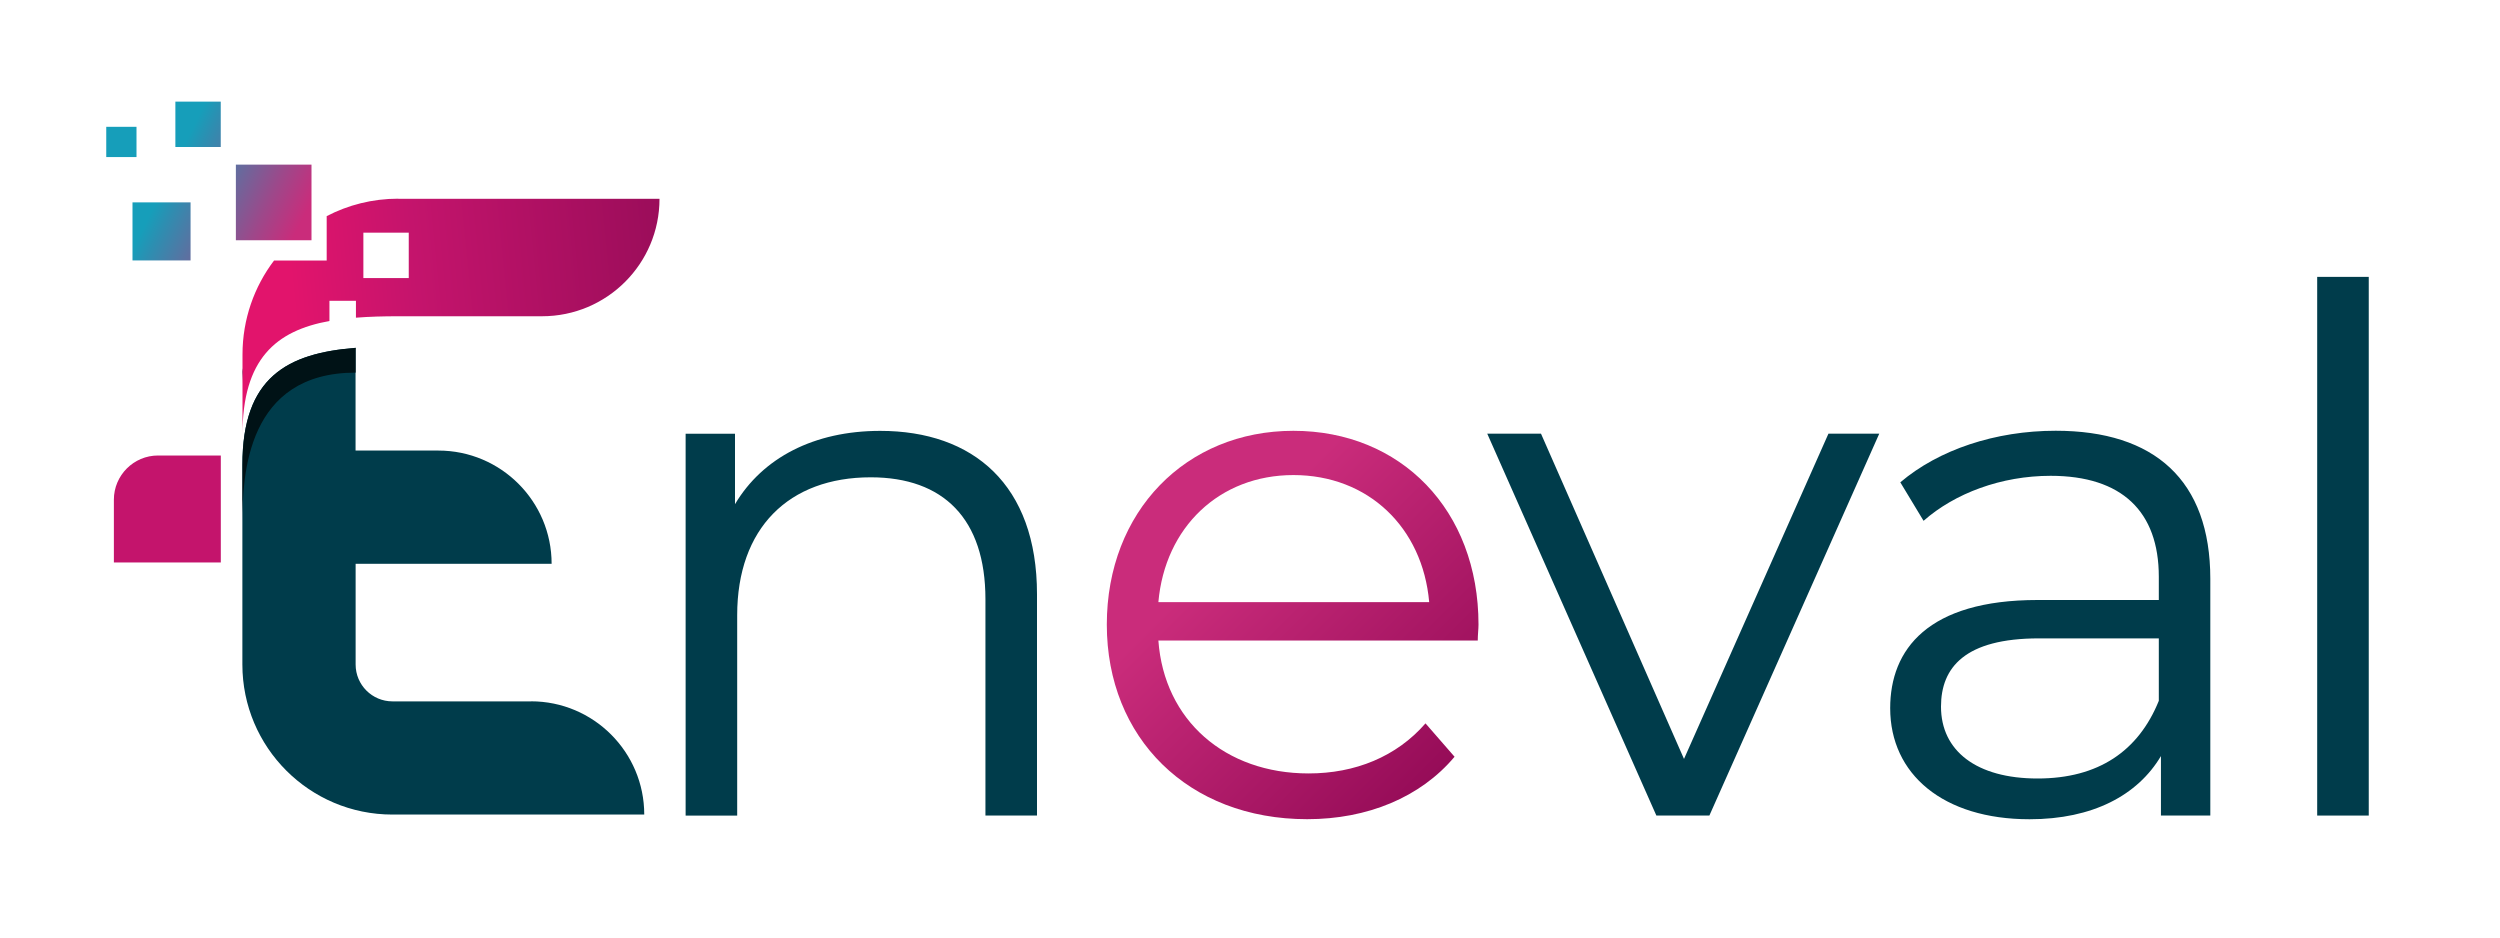 <?xml version="1.0" encoding="UTF-8"?> <svg xmlns="http://www.w3.org/2000/svg" xmlns:xlink="http://www.w3.org/1999/xlink" id="Calque_1" viewBox="0 0 400 150"><defs><style>.cls-1{fill:#169eba;}.cls-1,.cls-2,.cls-3,.cls-4,.cls-5,.cls-6,.cls-7{stroke-width:0px;}.cls-2{fill:url(#Dégradé_sans_nom_2);}.cls-3{fill:#001216;}.cls-4{fill:url(#Dégradé_sans_nom_16);}.cls-5{fill:url(#Dégradé_sans_nom_45);}.cls-6{fill:#c4146c;}.cls-7{fill:#003c4b;}</style><linearGradient id="Dégradé_sans_nom_2" x1="175.98" y1="99.76" x2="240.15" y2="99.76" gradientTransform="translate(131.29 -116.96) rotate(45)" gradientUnits="userSpaceOnUse"><stop offset=".23" stop-color="#ca2c7b"></stop><stop offset="1" stop-color="#960c58"></stop></linearGradient><linearGradient id="Dégradé_sans_nom_16" x1="66.54" y1="36.49" x2="39.19" y2="22.95" gradientTransform="translate(-15 4)" gradientUnits="userSpaceOnUse"><stop offset=".17" stop-color="#ca2c7b"></stop><stop offset=".37" stop-color="#9d488a"></stop><stop offset=".81" stop-color="#2d8eb1"></stop><stop offset=".9" stop-color="#169eba"></stop></linearGradient><linearGradient id="Dégradé_sans_nom_45" x1="45.23" y1="51.2" x2="111.61" y2="44.5" gradientUnits="userSpaceOnUse"><stop offset=".03" stop-color="#e2146c"></stop><stop offset=".33" stop-color="#c4146c"></stop><stop offset="1" stop-color="#960c58"></stop></linearGradient></defs><path class="cls-6" d="M25.29,72.88h10.04v17.11h-17.11v-10.04c0-3.9,3.17-7.07,7.07-7.07Z"></path><path class="cls-7" d="M38.79,59.8v1.75c0-1.06.07-2.11.2-3.13-.12.44-.2.9-.2,1.38Z"></path><path class="cls-7" d="M84.97,112.22h-22.17c-3.26,0-5.9-2.64-5.9-5.9v-16.11h31.36c0-5-2.03-9.53-5.31-12.81s-7.81-5.31-12.81-5.31h-13.25v-16.43c-10.94.87-18.11,4.69-18.11,18.7v31.96c0,13.26,10.75,24.01,24.01,24.01h40.29c0-5-2.03-9.53-5.31-12.81-3.28-3.28-7.81-5.31-12.81-5.31Z"></path><path class="cls-7" d="M165.92,95.06v35.43h-8.25v-34.61c0-12.89-6.74-19.51-18.35-19.51-13.13,0-21.37,8.13-21.37,22.07v32.06h-8.25v-61.1h7.9v11.27c4.41-7.43,12.66-11.73,23.23-11.73,14.87,0,25.09,8.6,25.09,26.14Z"></path><path class="cls-2" d="M236.45,102.49h-51.11c.93,12.78,10.69,21.26,24.04,21.26,7.43,0,14.05-2.67,18.7-8.01l4.65,5.34c-5.46,6.5-13.94,9.99-23.58,9.99-19.05,0-32.06-13.01-32.06-31.13,0-18.12,12.66-31.01,29.85-31.01,17.19,0,29.62,12.66,29.62,31.01,0,.7-.12,1.63-.12,2.56ZM185.34,96.34h43.33c-1.05-11.96-9.76-20.33-21.72-20.33-11.85,0-20.56,8.36-21.61,20.33Z"></path><path class="cls-7" d="M300.68,69.39l-27.18,61.1h-8.48l-27.06-61.1h8.6l22.88,52.04,23.11-52.04h8.13Z"></path><path class="cls-7" d="M353.65,92.62v37.87h-7.9v-9.52c-3.72,6.27-10.92,10.11-21.02,10.11-13.82,0-22.3-7.2-22.3-17.77,0-9.41,6.04-17.31,23.58-17.31h19.4v-3.72c0-10.45-5.92-16.15-17.31-16.15-7.9,0-15.33,2.79-20.33,7.2l-3.72-6.16c6.16-5.23,15.22-8.25,24.86-8.25,15.8,0,24.74,7.9,24.74,23.7ZM345.41,112.13v-9.99h-19.17c-11.85,0-15.68,4.65-15.68,10.92,0,7.09,5.69,11.5,15.45,11.5s16.15-4.41,19.4-12.43Z"></path><path class="cls-7" d="M370.75,44.3h8.25v86.19h-8.25V44.3Z"></path><path class="cls-4" d="M28.06,23.52h7.26v-7.26h-7.26v7.26ZM21.2,41.67h9.29v-9.29h-9.29v9.29ZM37.74,26.34v12.1h12.1v-12.1h-12.1Z"></path><rect class="cls-1" x="17" y="20.29" width="4.84" height="4.84"></rect><path class="cls-5" d="M63.71,31.79c-4.13,0-8.02,1.01-11.44,2.79v7.1h-8.42c-3.17,4.18-5.05,9.39-5.05,15.04v12.81c0-12.12,5.37-16.62,13.91-18.17v-3.23h4.24v2.7c2.13-.17,4.39-.23,6.78-.23h23c10.38,0,18.79-8.41,18.79-18.79h-41.8ZM65.4,44.49h-7.26v-7.26h7.26v7.26Z"></path><path class="cls-3" d="M38.79,74.36v9.14c0-7.58.74-23.88,18.11-23.88v-3.65c0-.11.01-.21.02-.32-10.95.87-18.13,4.69-18.13,18.71Z"></path></svg> 